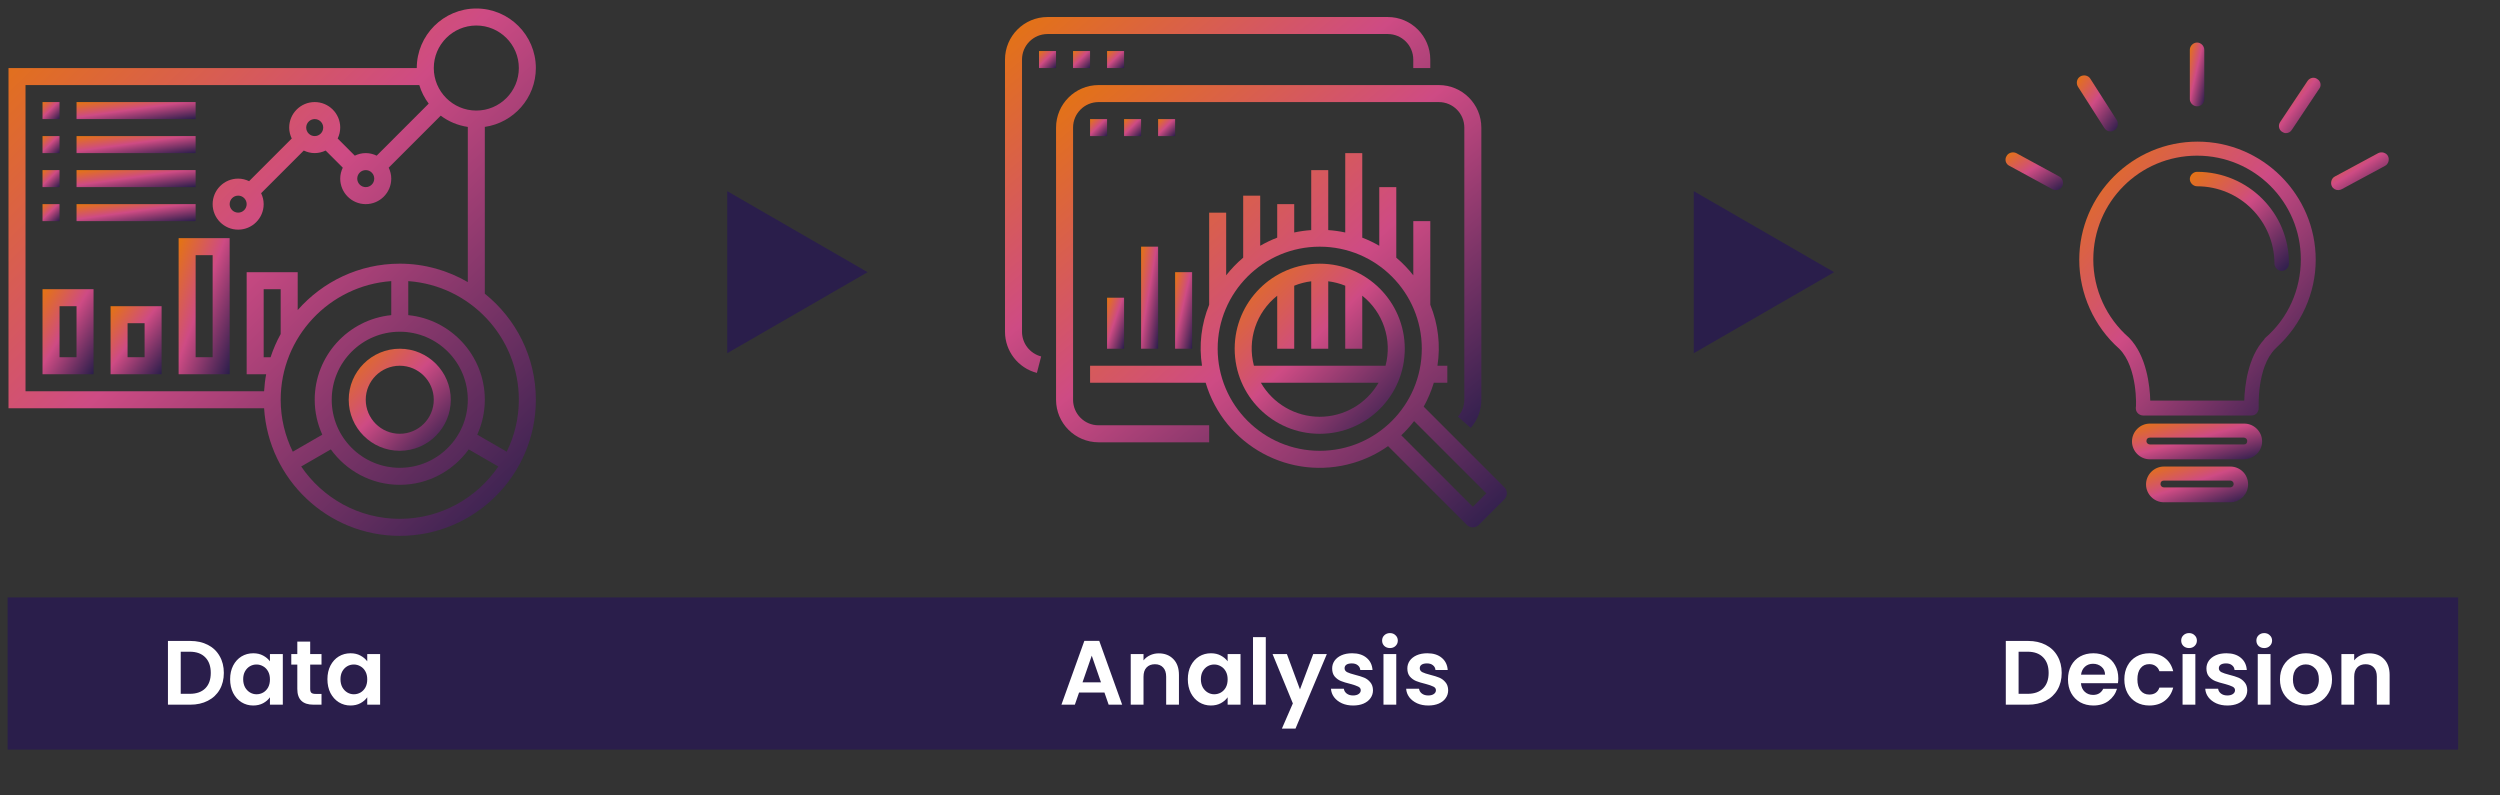 <svg width="657" height="209" viewBox="0 0 657 209" fill="none" xmlns="http://www.w3.org/2000/svg">
<rect x="0" y="0" width="657" height="209" fill="#333333" stroke="none"/>
<rect x="2" y="157" width="644" height="40" fill="#2A1E4B"/>
<path d="M482 71.53L445.118 92.824L445.118 50.236L482 71.53Z" fill="#2A1E4B"/>
<path d="M228 71.53L191.118 92.824L191.118 50.236L228 71.53Z" fill="#2A1E4B"/>
<path d="M127.411 77.184V33.35C134.982 32.259 140.823 25.747 140.823 17.881C140.823 9.255 133.804 2.234 125.176 2.234C116.547 2.234 109.528 9.255 109.528 17.881H2.234V107.293H69.407C70.57 125.971 86.094 140.823 105.058 140.823C124.778 140.823 140.823 124.778 140.823 105.058C140.823 93.794 135.576 83.744 127.411 77.184ZM125.176 6.705C131.338 6.705 136.352 11.719 136.352 17.881C136.352 24.044 131.338 29.058 125.176 29.058C119.013 29.058 113.999 24.044 113.999 17.881C113.999 11.719 119.013 6.705 125.176 6.705ZM6.705 22.352H110.188C110.722 24.136 111.572 25.779 112.662 27.236L98.991 40.907C98.115 40.487 97.149 40.234 96.117 40.234C95.084 40.234 94.118 40.487 93.244 40.907L88.74 36.403C89.158 35.527 89.411 34.561 89.411 33.529C89.411 29.831 86.402 26.823 82.705 26.823C79.008 26.823 75.999 29.831 75.999 33.529C75.999 34.561 76.252 35.527 76.672 36.401L65.462 47.611C64.586 47.193 63.62 46.94 62.587 46.94C58.89 46.94 55.881 49.949 55.881 53.646C55.881 57.343 58.89 60.352 62.587 60.352C66.284 60.352 69.293 57.343 69.293 53.646C69.293 52.613 69.041 51.648 68.62 50.774L79.83 39.564C80.707 39.982 81.672 40.234 82.705 40.234C83.738 40.234 84.703 39.982 85.577 39.562L90.081 44.066C89.663 44.942 89.411 45.908 89.411 46.94C89.411 50.637 92.42 53.646 96.117 53.646C99.814 53.646 102.823 50.637 102.823 46.94C102.823 45.908 102.57 44.942 102.15 44.068L115.823 30.397C117.868 31.93 120.296 32.97 122.94 33.352V74.135C117.672 71.075 111.576 69.293 105.058 69.293C94.373 69.293 84.793 74.028 78.234 81.482V71.528H64.823V98.352H69.946C69.669 99.812 69.501 101.307 69.407 102.823H6.705V22.352ZM96.117 44.705C97.348 44.705 98.352 45.706 98.352 46.94C98.352 48.174 97.348 49.176 96.117 49.176C94.885 49.176 93.881 48.174 93.881 46.94C93.881 45.706 94.885 44.705 96.117 44.705ZM80.47 33.529C80.47 32.295 81.473 31.293 82.705 31.293C83.937 31.293 84.94 32.295 84.94 33.529C84.94 34.762 83.937 35.764 82.705 35.764C81.473 35.764 80.47 34.762 80.47 33.529ZM64.823 53.646C64.823 54.88 63.819 55.881 62.587 55.881C61.356 55.881 60.352 54.88 60.352 53.646C60.352 52.412 61.356 51.411 62.587 51.411C63.819 51.411 64.823 52.412 64.823 53.646ZM105.058 122.94C95.198 122.94 87.176 114.918 87.176 105.058C87.176 95.198 95.198 87.176 105.058 87.176C114.918 87.176 122.94 95.198 122.94 105.058C122.94 114.918 114.918 122.94 105.058 122.94ZM73.764 87.781C72.693 89.713 71.808 91.753 71.106 93.881H69.293V75.999H73.764V87.781ZM102.823 73.878V82.819C91.543 83.945 82.705 93.488 82.705 105.058C82.705 108.328 83.429 111.428 84.697 114.232L76.942 118.709C74.926 114.578 73.764 109.955 73.764 105.058C73.764 88.557 86.61 75.031 102.823 73.878ZM105.058 136.352C94.297 136.352 84.788 130.891 79.155 122.594L86.941 118.099C91.005 123.727 97.601 127.411 105.058 127.411C112.515 127.411 119.111 123.727 123.175 118.099L130.96 122.594C125.328 130.891 115.819 136.352 105.058 136.352V136.352ZM133.173 118.709L125.419 114.232C126.687 111.428 127.411 108.328 127.411 105.058C127.411 93.488 118.572 83.943 107.293 82.819V73.878C123.506 75.031 136.352 88.557 136.352 105.058C136.352 109.955 135.19 114.578 133.173 118.709Z" fill="url(#paint0_linear_3761_414407)"/>
<path d="M105.056 91.644C97.66 91.644 91.644 97.66 91.644 105.056C91.644 112.453 97.66 118.468 105.056 118.468C112.453 118.468 118.468 112.453 118.468 105.056C118.468 97.66 112.453 91.644 105.056 91.644ZM105.056 113.997C100.125 113.997 96.115 109.987 96.115 105.056C96.115 100.125 100.125 96.115 105.056 96.115C109.987 96.115 113.997 100.125 113.997 105.056C113.997 109.987 109.987 113.997 105.056 113.997Z" fill="url(#paint1_linear_3761_414407)"/>
<path d="M11.176 26.824H15.646V31.295H11.176V26.824Z" fill="url(#paint2_linear_3761_414407)"/>
<path d="M20.117 26.824H51.411V31.295H20.117V26.824Z" fill="url(#paint3_linear_3761_414407)"/>
<path d="M11.176 35.766H15.646V40.236H11.176V35.766Z" fill="url(#paint4_linear_3761_414407)"/>
<path d="M20.117 35.766H51.411V40.236H20.117V35.766Z" fill="url(#paint5_linear_3761_414407)"/>
<path d="M11.176 44.703H15.646V49.174H11.176V44.703Z" fill="url(#paint6_linear_3761_414407)"/>
<path d="M20.117 44.703H51.411V49.174H20.117V44.703Z" fill="url(#paint7_linear_3761_414407)"/>
<path d="M11.176 53.645H15.646V58.115H11.176V53.645Z" fill="url(#paint8_linear_3761_414407)"/>
<path d="M20.117 53.645H51.411V58.115H20.117V53.645Z" fill="url(#paint9_linear_3761_414407)"/>
<path d="M11.176 98.353H24.587V76H11.176V98.353ZM15.646 80.471H20.117V93.882H15.646V80.471Z" fill="url(#paint10_linear_3761_414407)"/>
<path d="M29.059 98.351H42.47V80.469H29.059V98.351ZM33.529 84.939H38V93.88H33.529V84.939Z" fill="url(#paint11_linear_3761_414407)"/>
<path d="M46.941 98.351H60.353V62.586H46.941V98.351ZM51.412 67.056H55.883V93.88H51.412V67.056Z" fill="url(#paint12_linear_3761_414407)"/>
<path d="M49.992 168.439C51.752 168.439 53.297 168.783 54.624 169.471C55.968 170.159 57.001 171.143 57.721 172.423C58.456 173.687 58.825 175.159 58.825 176.839C58.825 178.519 58.456 179.991 57.721 181.255C57.001 182.503 55.968 183.471 54.624 184.159C53.297 184.847 51.752 185.191 49.992 185.191H44.136V168.439H49.992ZM49.873 182.335C51.633 182.335 52.992 181.855 53.953 180.895C54.913 179.935 55.392 178.583 55.392 176.839C55.392 175.095 54.913 173.735 53.953 172.759C52.992 171.767 51.633 171.271 49.873 171.271H47.496V182.335H49.873ZM60.476 178.495C60.476 177.151 60.74 175.959 61.268 174.919C61.812 173.879 62.54 173.079 63.452 172.519C64.38 171.959 65.412 171.679 66.548 171.679C67.54 171.679 68.404 171.879 69.14 172.279C69.892 172.679 70.492 173.183 70.94 173.791V171.895H74.324V185.191H70.94V183.247C70.508 183.871 69.908 184.391 69.14 184.807C68.388 185.207 67.516 185.407 66.524 185.407C65.404 185.407 64.38 185.119 63.452 184.543C62.54 183.967 61.812 183.159 61.268 182.119C60.74 181.063 60.476 179.855 60.476 178.495ZM70.94 178.543C70.94 177.727 70.78 177.031 70.46 176.455C70.14 175.863 69.708 175.415 69.164 175.111C68.62 174.791 68.036 174.631 67.412 174.631C66.788 174.631 66.212 174.783 65.684 175.087C65.156 175.391 64.724 175.839 64.388 176.431C64.068 177.007 63.908 177.695 63.908 178.495C63.908 179.295 64.068 179.999 64.388 180.607C64.724 181.199 65.156 181.655 65.684 181.975C66.228 182.295 66.804 182.455 67.412 182.455C68.036 182.455 68.62 182.303 69.164 181.999C69.708 181.679 70.14 181.231 70.46 180.655C70.78 180.063 70.94 179.359 70.94 178.543ZM81.517 174.655V181.087C81.517 181.535 81.621 181.863 81.829 182.071C82.053 182.263 82.421 182.359 82.933 182.359H84.493V185.191H82.381C79.549 185.191 78.133 183.815 78.133 181.063V174.655H76.549V171.895H78.133V168.607H81.517V171.895H84.493V174.655H81.517ZM86.046 178.495C86.046 177.151 86.31 175.959 86.838 174.919C87.382 173.879 88.11 173.079 89.022 172.519C89.95 171.959 90.982 171.679 92.118 171.679C93.11 171.679 93.974 171.879 94.71 172.279C95.462 172.679 96.062 173.183 96.51 173.791V171.895H99.894V185.191H96.51V183.247C96.078 183.871 95.478 184.391 94.71 184.807C93.958 185.207 93.086 185.407 92.094 185.407C90.974 185.407 89.95 185.119 89.022 184.543C88.11 183.967 87.382 183.159 86.838 182.119C86.31 181.063 86.046 179.855 86.046 178.495ZM96.51 178.543C96.51 177.727 96.35 177.031 96.03 176.455C95.71 175.863 95.278 175.415 94.734 175.111C94.19 174.791 93.606 174.631 92.982 174.631C92.358 174.631 91.782 174.783 91.254 175.087C90.726 175.391 90.294 175.839 89.958 176.431C89.638 177.007 89.478 177.695 89.478 178.495C89.478 179.295 89.638 179.999 89.958 180.607C90.294 181.199 90.726 181.655 91.254 181.975C91.798 182.295 92.374 182.455 92.982 182.455C93.606 182.455 94.19 182.303 94.734 181.999C95.278 181.679 95.71 181.231 96.03 180.655C96.35 180.063 96.51 179.359 96.51 178.543Z" fill="white"/>
<g clip-path="url(#clip0_3761_414407)">
<path d="M364.702 4.473H275.29C269.12 4.48 264.121 9.48 264.113 15.649V87.178C264.113 92.276 267.562 96.728 272.498 98.002L273.616 93.674C270.653 92.91 268.583 90.238 268.584 87.178V15.649C268.584 11.945 271.586 8.943 275.29 8.943H364.702C368.405 8.943 371.407 11.945 371.407 15.649V17.884H375.878V15.649C375.871 9.48 370.871 4.48 364.702 4.473Z" fill="url(#paint13_linear_3761_414407)"/>
<path d="M277.525 13.414H273.055V17.885H277.525V13.414Z" fill="url(#paint14_linear_3761_414407)"/>
<path d="M286.467 13.414H281.996V17.885H286.467V13.414Z" fill="url(#paint15_linear_3761_414407)"/>
<path d="M295.408 13.414H290.938V17.885H295.408V13.414Z" fill="url(#paint16_linear_3761_414407)"/>
<path d="M395.347 128.07L374.145 106.868C375.259 104.88 376.15 102.775 376.801 100.591H380.355V96.121H377.762C378.604 90.71 377.955 85.172 375.884 80.103V58.121H371.414V72.355C370.086 70.659 368.588 69.104 366.943 67.715V49.179H362.473V64.59C361.042 63.76 359.547 63.046 358.002 62.455V40.238H353.531V61.098C352.058 60.78 350.564 60.57 349.061 60.47V44.709H344.59V60.47C343.087 60.57 341.593 60.78 340.12 61.098V53.65H335.649V62.455C334.105 63.046 332.61 63.76 331.179 64.59V51.415H326.708V67.715C325.063 69.104 323.565 70.659 322.237 72.355V55.885H317.767V80.103C315.696 85.172 315.047 90.71 315.889 96.121H286.473V100.591H316.85C321.753 117.127 339.132 126.558 355.668 121.656C358.927 120.689 362.006 119.198 364.784 117.24L385.481 137.936C386.353 138.809 387.768 138.809 388.641 137.936L395.347 131.23C396.22 130.358 396.22 128.943 395.347 128.07ZM346.826 118.474C332.018 118.458 320.018 106.458 320.002 91.65C320.002 76.836 332.011 64.826 346.826 64.826C361.64 64.826 373.649 76.836 373.649 91.65C373.649 106.464 361.64 118.474 346.826 118.474ZM387.061 133.195L368.258 114.392C369.476 113.241 370.601 111.995 371.622 110.666L390.606 129.65L387.061 133.195Z" fill="url(#paint17_linear_3761_414407)"/>
<path d="M346.826 69.297C334.48 69.297 324.473 79.305 324.473 91.65C324.473 103.995 334.48 114.003 346.826 114.003C359.171 114.003 369.179 103.995 369.179 91.65C369.165 79.31 359.165 69.31 346.826 69.297ZM346.826 109.532C340.445 109.524 334.552 106.117 331.362 100.591H362.289C359.099 106.117 353.206 109.524 346.826 109.532ZM329.531 96.12C327.733 89.314 330.134 82.088 335.649 77.713V91.65H340.12V75.084C341.553 74.504 343.056 74.113 344.59 73.922V91.65H349.061V73.922C350.595 74.113 352.098 74.504 353.531 75.084V91.65H358.002V77.713C363.517 82.088 365.919 89.314 364.12 96.12H329.531Z" fill="url(#paint18_linear_3761_414407)"/>
<path d="M378.119 22.355H288.708C282.538 22.363 277.539 27.363 277.531 33.532V105.061C277.539 111.231 282.538 116.231 288.708 116.238H317.767V111.767H288.708C285.004 111.767 282.002 108.765 282.002 105.061V33.532C282.002 29.828 285.004 26.826 288.708 26.826H378.119C381.823 26.826 384.825 29.828 384.825 33.532V105.061C384.825 106.695 384.229 108.271 383.149 109.496L386.502 112.453C388.303 110.413 389.297 107.784 389.296 105.061V33.532C389.289 27.363 384.289 22.363 378.119 22.355Z" fill="url(#paint19_linear_3761_414407)"/>
<path d="M290.943 31.297H286.473V35.767H290.943V31.297Z" fill="url(#paint20_linear_3761_414407)"/>
<path d="M299.881 31.297H295.41V35.767H299.881V31.297Z" fill="url(#paint21_linear_3761_414407)"/>
<path d="M308.822 31.297H304.352V35.767H308.822V31.297Z" fill="url(#paint22_linear_3761_414407)"/>
<path d="M295.408 78.238H290.938V91.65H295.408V78.238Z" fill="url(#paint23_linear_3761_414407)"/>
<path d="M304.349 64.82H299.879V91.644H304.349V64.82Z" fill="url(#paint24_linear_3761_414407)"/>
<path d="M313.291 71.527H308.82V91.645H313.291V71.527Z" fill="url(#paint25_linear_3761_414407)"/>
</g>
<path d="M290.248 181.999H283.576L282.472 185.191H278.944L284.968 168.415H288.88L294.904 185.191H291.352L290.248 181.999ZM289.336 179.311L286.912 172.303L284.488 179.311H289.336ZM304.524 171.703C306.108 171.703 307.388 172.207 308.364 173.215C309.34 174.207 309.828 175.599 309.828 177.391V185.191H306.468V177.847C306.468 176.791 306.204 175.983 305.676 175.423C305.148 174.847 304.428 174.559 303.516 174.559C302.588 174.559 301.852 174.847 301.308 175.423C300.78 175.983 300.516 176.791 300.516 177.847V185.191H297.156V171.895H300.516V173.551C300.964 172.975 301.532 172.527 302.22 172.207C302.924 171.871 303.692 171.703 304.524 171.703ZM312.159 178.495C312.159 177.151 312.423 175.959 312.951 174.919C313.495 173.879 314.223 173.079 315.135 172.519C316.063 171.959 317.095 171.679 318.231 171.679C319.223 171.679 320.087 171.879 320.823 172.279C321.575 172.679 322.175 173.183 322.623 173.791V171.895H326.007V185.191H322.623V183.247C322.191 183.871 321.591 184.391 320.823 184.807C320.071 185.207 319.199 185.407 318.207 185.407C317.087 185.407 316.063 185.119 315.135 184.543C314.223 183.967 313.495 183.159 312.951 182.119C312.423 181.063 312.159 179.855 312.159 178.495ZM322.623 178.543C322.623 177.727 322.463 177.031 322.143 176.455C321.823 175.863 321.391 175.415 320.847 175.111C320.303 174.791 319.719 174.631 319.095 174.631C318.471 174.631 317.895 174.783 317.367 175.087C316.839 175.391 316.407 175.839 316.071 176.431C315.751 177.007 315.591 177.695 315.591 178.495C315.591 179.295 315.751 179.999 316.071 180.607C316.407 181.199 316.839 181.655 317.367 181.975C317.911 182.295 318.487 182.455 319.095 182.455C319.719 182.455 320.303 182.303 320.847 181.999C321.391 181.679 321.823 181.231 322.143 180.655C322.463 180.063 322.623 179.359 322.623 178.543ZM332.649 167.431V185.191H329.289V167.431H332.649ZM348.689 171.895L340.457 191.479H336.881L339.761 184.855L334.433 171.895H338.201L341.633 181.183L345.113 171.895H348.689ZM355.588 185.407C354.5 185.407 353.524 185.215 352.66 184.831C351.796 184.431 351.108 183.895 350.596 183.223C350.1 182.551 349.828 181.807 349.78 180.991H353.164C353.228 181.503 353.476 181.927 353.908 182.263C354.356 182.599 354.908 182.767 355.564 182.767C356.204 182.767 356.7 182.639 357.052 182.383C357.42 182.127 357.604 181.799 357.604 181.399C357.604 180.967 357.38 180.647 356.932 180.439C356.5 180.215 355.804 179.975 354.844 179.719C353.852 179.479 353.036 179.231 352.396 178.975C351.772 178.719 351.228 178.327 350.764 177.799C350.316 177.271 350.092 176.559 350.092 175.663C350.092 174.927 350.3 174.255 350.716 173.647C351.148 173.039 351.756 172.559 352.54 172.207C353.34 171.855 354.276 171.679 355.348 171.679C356.932 171.679 358.196 172.079 359.14 172.879C360.084 173.663 360.604 174.727 360.7 176.071H357.484C357.436 175.543 357.212 175.127 356.812 174.823C356.428 174.503 355.908 174.343 355.252 174.343C354.644 174.343 354.172 174.455 353.836 174.679C353.516 174.903 353.356 175.215 353.356 175.615C353.356 176.063 353.58 176.407 354.028 176.647C354.476 176.871 355.172 177.103 356.116 177.343C357.076 177.583 357.868 177.831 358.492 178.087C359.116 178.343 359.652 178.743 360.1 179.287C360.564 179.815 360.804 180.519 360.82 181.399C360.82 182.167 360.604 182.855 360.172 183.463C359.756 184.071 359.148 184.551 358.348 184.903C357.564 185.239 356.644 185.407 355.588 185.407ZM365.282 170.311C364.69 170.311 364.194 170.127 363.794 169.759C363.41 169.375 363.218 168.903 363.218 168.343C363.218 167.783 363.41 167.319 363.794 166.951C364.194 166.567 364.69 166.375 365.282 166.375C365.874 166.375 366.362 166.567 366.746 166.951C367.146 167.319 367.346 167.783 367.346 168.343C367.346 168.903 367.146 169.375 366.746 169.759C366.362 170.127 365.874 170.311 365.282 170.311ZM366.938 171.895V185.191H363.578V171.895H366.938ZM375.346 185.407C374.258 185.407 373.282 185.215 372.418 184.831C371.554 184.431 370.866 183.895 370.354 183.223C369.858 182.551 369.586 181.807 369.538 180.991H372.922C372.986 181.503 373.234 181.927 373.666 182.263C374.114 182.599 374.666 182.767 375.322 182.767C375.962 182.767 376.458 182.639 376.81 182.383C377.178 182.127 377.362 181.799 377.362 181.399C377.362 180.967 377.138 180.647 376.69 180.439C376.258 180.215 375.562 179.975 374.602 179.719C373.61 179.479 372.794 179.231 372.154 178.975C371.53 178.719 370.986 178.327 370.522 177.799C370.074 177.271 369.85 176.559 369.85 175.663C369.85 174.927 370.058 174.255 370.474 173.647C370.906 173.039 371.514 172.559 372.298 172.207C373.098 171.855 374.034 171.679 375.106 171.679C376.69 171.679 377.954 172.079 378.898 172.879C379.842 173.663 380.362 174.727 380.458 176.071H377.242C377.194 175.543 376.97 175.127 376.57 174.823C376.186 174.503 375.666 174.343 375.01 174.343C374.402 174.343 373.93 174.455 373.594 174.679C373.274 174.903 373.114 175.215 373.114 175.615C373.114 176.063 373.338 176.407 373.786 176.647C374.234 176.871 374.93 177.103 375.874 177.343C376.834 177.583 377.626 177.831 378.25 178.087C378.874 178.343 379.41 178.743 379.858 179.287C380.322 179.815 380.562 180.519 380.578 181.399C380.578 182.167 380.362 182.855 379.93 183.463C379.514 184.071 378.906 184.551 378.106 184.903C377.322 185.239 376.402 185.407 375.346 185.407Z" fill="white"/>
<g clip-path="url(#clip1_3761_414407)">
<path d="M577.5 37.219C560.4 37.219 546.43 51.189 546.43 68.289C546.43 77.231 550.341 85.836 556.936 91.648C561.853 96.566 561.406 107.072 561.294 107.183C561.294 107.742 561.406 108.189 561.853 108.636C562.189 108.972 562.747 109.195 563.194 109.195H591.694C592.253 109.195 592.7 108.972 593.036 108.636C593.371 108.301 593.594 107.742 593.594 107.183C593.594 107.072 593.036 96.566 597.953 91.648C598.065 91.536 598.177 91.425 598.289 91.313C604.771 85.389 608.571 77.007 608.571 68.289C608.571 51.189 594.6 37.219 577.5 37.219ZM595.383 88.742C595.271 88.854 595.047 89.078 595.047 89.189C590.689 93.883 589.906 101.595 589.794 105.283H565.094C564.983 101.595 564.2 93.548 559.506 88.742C553.583 83.601 550.118 76.113 550.118 68.178C550.118 53.089 562.3 40.907 577.389 40.907C592.477 40.907 604.659 53.089 604.659 68.178C604.659 76.113 601.306 83.601 595.383 88.742Z" fill="url(#paint26_linear_3761_414407)"/>
<path d="M577.388 45.156C576.382 45.156 575.488 46.05 575.488 47.056C575.488 48.062 576.382 48.956 577.388 48.956C588.677 48.956 597.729 58.121 597.729 69.297C597.729 70.303 598.624 71.197 599.629 71.197C600.635 71.197 601.529 70.303 601.529 69.297C601.641 55.997 590.8 45.156 577.388 45.156Z" fill="url(#paint27_linear_3761_414407)"/>
<path d="M589.791 111.32H564.979C562.409 111.32 560.285 113.444 560.285 116.014C560.285 118.585 562.409 120.709 564.979 120.709H589.679C592.362 120.597 594.485 118.585 594.485 116.014C594.485 113.444 592.362 111.32 589.791 111.32ZM589.791 116.797H564.979C564.532 116.797 564.085 116.461 564.085 115.903C564.085 115.344 564.42 115.009 564.979 115.009H589.679C590.126 115.009 590.573 115.344 590.573 115.903C590.573 116.461 590.238 116.797 589.791 116.797Z" fill="url(#paint28_linear_3761_414407)"/>
<path d="M586.106 122.609H568.671C566.1 122.609 563.977 124.733 563.977 127.303C563.977 129.874 566.1 131.998 568.671 131.998H586.106C588.677 131.998 590.8 129.874 590.8 127.303C590.8 124.621 588.677 122.609 586.106 122.609ZM586.106 128.086H568.671C568.224 128.086 567.777 127.751 567.777 127.192C567.777 126.633 568.112 126.298 568.671 126.298H586.106C586.553 126.298 587 126.633 587 127.192C587 127.751 586.553 128.086 586.106 128.086Z" fill="url(#paint29_linear_3761_414407)"/>
<path d="M577.388 27.944C578.506 27.944 579.288 27.05 579.288 26.044V13.08C579.288 12.074 578.394 11.18 577.388 11.18C576.382 11.18 575.488 12.074 575.488 13.08V26.044C575.488 27.05 576.382 27.944 577.388 27.944Z" fill="url(#paint30_linear_3761_414407)"/>
<path d="M609.016 20.793C608.122 20.123 607.004 20.458 606.445 21.24L599.292 31.97C598.622 32.864 598.845 34.093 599.739 34.652C600.075 34.876 600.41 34.987 600.745 34.987C601.416 34.987 601.975 34.652 602.31 34.093L609.463 23.364C610.133 22.581 609.91 21.352 609.016 20.793Z" fill="url(#paint31_linear_3761_414407)"/>
<path d="M554.7 34.539C555.035 34.539 555.37 34.427 555.705 34.203C556.6 33.645 556.823 32.415 556.264 31.521L549.335 20.68C548.776 19.786 547.547 19.562 546.653 20.121C545.758 20.68 545.535 21.909 546.094 22.803L553.023 33.645C553.47 34.315 554.029 34.539 554.7 34.539Z" fill="url(#paint32_linear_3761_414407)"/>
<path d="M541.175 46.387L529.887 40.24C528.993 39.793 527.763 40.128 527.316 41.023C526.757 41.917 527.093 43.146 528.098 43.593L539.387 49.74C539.722 49.852 539.945 49.964 540.281 49.964C540.951 49.964 541.622 49.628 541.957 48.958C542.404 48.064 542.069 46.834 541.175 46.387Z" fill="url(#paint33_linear_3761_414407)"/>
<path d="M627.567 41.023C627.12 40.128 625.891 39.793 624.997 40.24L613.597 46.387C612.703 46.834 612.367 48.064 612.814 48.958C613.15 49.628 613.82 49.964 614.491 49.964C614.826 49.964 615.161 49.852 615.385 49.74L626.785 43.593C627.679 43.146 628.014 41.917 627.567 41.023Z" fill="url(#paint34_linear_3761_414407)"/>
</g>
<path d="M532.981 168.439C534.741 168.439 536.285 168.783 537.613 169.471C538.957 170.159 539.989 171.143 540.709 172.423C541.445 173.687 541.813 175.159 541.813 176.839C541.813 178.519 541.445 179.991 540.709 181.255C539.989 182.503 538.957 183.471 537.613 184.159C536.285 184.847 534.741 185.191 532.981 185.191H527.125V168.439H532.981ZM532.861 182.335C534.621 182.335 535.981 181.855 536.941 180.895C537.901 179.935 538.381 178.583 538.381 176.839C538.381 175.095 537.901 173.735 536.941 172.759C535.981 171.767 534.621 171.271 532.861 171.271H530.485V182.335H532.861ZM556.688 178.255C556.688 178.735 556.656 179.167 556.592 179.551H546.872C546.952 180.511 547.288 181.263 547.88 181.807C548.472 182.351 549.2 182.623 550.064 182.623C551.312 182.623 552.2 182.087 552.728 181.015H556.352C555.968 182.295 555.232 183.351 554.144 184.183C553.056 184.999 551.72 185.407 550.136 185.407C548.856 185.407 547.704 185.127 546.68 184.567C545.672 183.991 544.88 183.183 544.304 182.143C543.744 181.103 543.464 179.903 543.464 178.543C543.464 177.167 543.744 175.959 544.304 174.919C544.864 173.879 545.648 173.079 546.656 172.519C547.664 171.959 548.824 171.679 550.136 171.679C551.4 171.679 552.528 171.951 553.52 172.495C554.528 173.039 555.304 173.815 555.848 174.823C556.408 175.815 556.688 176.959 556.688 178.255ZM553.208 177.295C553.192 176.431 552.88 175.743 552.272 175.231C551.664 174.703 550.92 174.439 550.04 174.439C549.208 174.439 548.504 174.695 547.928 175.207C547.368 175.703 547.024 176.399 546.896 177.295H553.208ZM558.276 178.543C558.276 177.167 558.556 175.967 559.116 174.943C559.676 173.903 560.452 173.103 561.444 172.543C562.436 171.967 563.572 171.679 564.852 171.679C566.5 171.679 567.86 172.095 568.932 172.927C570.02 173.743 570.748 174.895 571.116 176.383H567.492C567.3 175.807 566.972 175.359 566.508 175.039C566.06 174.703 565.5 174.535 564.828 174.535C563.868 174.535 563.108 174.887 562.548 175.591C561.988 176.279 561.708 177.263 561.708 178.543C561.708 179.807 561.988 180.791 562.548 181.495C563.108 182.183 563.868 182.527 564.828 182.527C566.188 182.527 567.076 181.919 567.492 180.703H571.116C570.748 182.143 570.02 183.287 568.932 184.135C567.844 184.983 566.484 185.407 564.852 185.407C563.572 185.407 562.436 185.127 561.444 184.567C560.452 183.991 559.676 183.191 559.116 182.167C558.556 181.127 558.276 179.919 558.276 178.543ZM575.282 170.311C574.69 170.311 574.194 170.127 573.794 169.759C573.41 169.375 573.218 168.903 573.218 168.343C573.218 167.783 573.41 167.319 573.794 166.951C574.194 166.567 574.69 166.375 575.282 166.375C575.874 166.375 576.362 166.567 576.746 166.951C577.146 167.319 577.346 167.783 577.346 168.343C577.346 168.903 577.146 169.375 576.746 169.759C576.362 170.127 575.874 170.311 575.282 170.311ZM576.938 171.895V185.191H573.578V171.895H576.938ZM585.346 185.407C584.258 185.407 583.282 185.215 582.418 184.831C581.554 184.431 580.866 183.895 580.354 183.223C579.858 182.551 579.586 181.807 579.538 180.991H582.922C582.986 181.503 583.234 181.927 583.666 182.263C584.114 182.599 584.666 182.767 585.322 182.767C585.962 182.767 586.458 182.639 586.81 182.383C587.178 182.127 587.362 181.799 587.362 181.399C587.362 180.967 587.138 180.647 586.69 180.439C586.258 180.215 585.562 179.975 584.602 179.719C583.61 179.479 582.794 179.231 582.154 178.975C581.53 178.719 580.986 178.327 580.522 177.799C580.074 177.271 579.85 176.559 579.85 175.663C579.85 174.927 580.058 174.255 580.474 173.647C580.906 173.039 581.514 172.559 582.298 172.207C583.098 171.855 584.034 171.679 585.106 171.679C586.69 171.679 587.954 172.079 588.898 172.879C589.842 173.663 590.362 174.727 590.458 176.071H587.242C587.194 175.543 586.97 175.127 586.57 174.823C586.186 174.503 585.666 174.343 585.01 174.343C584.402 174.343 583.93 174.455 583.594 174.679C583.274 174.903 583.114 175.215 583.114 175.615C583.114 176.063 583.338 176.407 583.786 176.647C584.234 176.871 584.93 177.103 585.874 177.343C586.834 177.583 587.626 177.831 588.25 178.087C588.874 178.343 589.41 178.743 589.858 179.287C590.322 179.815 590.562 180.519 590.578 181.399C590.578 182.167 590.362 182.855 589.93 183.463C589.514 184.071 588.906 184.551 588.106 184.903C587.322 185.239 586.402 185.407 585.346 185.407ZM595.04 170.311C594.448 170.311 593.952 170.127 593.552 169.759C593.168 169.375 592.976 168.903 592.976 168.343C592.976 167.783 593.168 167.319 593.552 166.951C593.952 166.567 594.448 166.375 595.04 166.375C595.632 166.375 596.12 166.567 596.504 166.951C596.904 167.319 597.104 167.783 597.104 168.343C597.104 168.903 596.904 169.375 596.504 169.759C596.12 170.127 595.632 170.311 595.04 170.311ZM596.696 171.895V185.191H593.336V171.895H596.696ZM605.919 185.407C604.639 185.407 603.487 185.127 602.463 184.567C601.439 183.991 600.631 183.183 600.039 182.143C599.463 181.103 599.175 179.903 599.175 178.543C599.175 177.183 599.471 175.983 600.063 174.943C600.671 173.903 601.495 173.103 602.535 172.543C603.575 171.967 604.735 171.679 606.015 171.679C607.295 171.679 608.455 171.967 609.495 172.543C610.535 173.103 611.351 173.903 611.943 174.943C612.551 175.983 612.855 177.183 612.855 178.543C612.855 179.903 612.543 181.103 611.919 182.143C611.311 183.183 610.479 183.991 609.423 184.567C608.383 185.127 607.215 185.407 605.919 185.407ZM605.919 182.479C606.527 182.479 607.095 182.335 607.623 182.047C608.167 181.743 608.599 181.295 608.919 180.703C609.239 180.111 609.399 179.391 609.399 178.543C609.399 177.279 609.063 176.311 608.391 175.639C607.735 174.951 606.927 174.607 605.967 174.607C605.007 174.607 604.199 174.951 603.543 175.639C602.903 176.311 602.583 177.279 602.583 178.543C602.583 179.807 602.895 180.783 603.519 181.471C604.159 182.143 604.959 182.479 605.919 182.479ZM622.688 171.703C624.272 171.703 625.552 172.207 626.528 173.215C627.504 174.207 627.992 175.599 627.992 177.391V185.191H624.632V177.847C624.632 176.791 624.368 175.983 623.84 175.423C623.312 174.847 622.592 174.559 621.68 174.559C620.752 174.559 620.016 174.847 619.472 175.423C618.944 175.983 618.68 176.791 618.68 177.847V185.191H615.32V171.895H618.68V173.551C619.128 172.975 619.696 172.527 620.384 172.207C621.088 171.871 621.856 171.703 622.688 171.703Z" fill="white"/>
<defs>
<linearGradient id="paint0_linear_3761_414407" x1="210.117" y1="72.92" x2="74.312" y2="-65.668" gradientUnits="userSpaceOnUse">
<stop stop-color="#2A1E4B"/>
<stop offset="0.552" stop-color="#CE4B84"/>
<stop offset="1" stop-color="#E47412"/>
</linearGradient>
<linearGradient id="paint1_linear_3761_414407" x1="131.88" y1="105.326" x2="105.595" y2="78.502" gradientUnits="userSpaceOnUse">
<stop stop-color="#2A1E4B"/>
<stop offset="0.552" stop-color="#CE4B84"/>
<stop offset="1" stop-color="#E47412"/>
</linearGradient>
<linearGradient id="paint2_linear_3761_414407" x1="17.882" y1="29.104" x2="13.501" y2="24.634" gradientUnits="userSpaceOnUse">
<stop stop-color="#2A1E4B"/>
<stop offset="0.552" stop-color="#CE4B84"/>
<stop offset="1" stop-color="#E47412"/>
</linearGradient>
<linearGradient id="paint3_linear_3761_414407" x1="67.058" y1="29.104" x2="65.855" y2="20.509" gradientUnits="userSpaceOnUse">
<stop stop-color="#2A1E4B"/>
<stop offset="0.552" stop-color="#CE4B84"/>
<stop offset="1" stop-color="#E47412"/>
</linearGradient>
<linearGradient id="paint4_linear_3761_414407" x1="17.882" y1="38.046" x2="13.501" y2="33.575" gradientUnits="userSpaceOnUse">
<stop stop-color="#2A1E4B"/>
<stop offset="0.552" stop-color="#CE4B84"/>
<stop offset="1" stop-color="#E47412"/>
</linearGradient>
<linearGradient id="paint5_linear_3761_414407" x1="67.058" y1="38.046" x2="65.855" y2="29.451" gradientUnits="userSpaceOnUse">
<stop stop-color="#2A1E4B"/>
<stop offset="0.552" stop-color="#CE4B84"/>
<stop offset="1" stop-color="#E47412"/>
</linearGradient>
<linearGradient id="paint6_linear_3761_414407" x1="17.882" y1="46.983" x2="13.501" y2="42.513" gradientUnits="userSpaceOnUse">
<stop stop-color="#2A1E4B"/>
<stop offset="0.552" stop-color="#CE4B84"/>
<stop offset="1" stop-color="#E47412"/>
</linearGradient>
<linearGradient id="paint7_linear_3761_414407" x1="67.058" y1="46.983" x2="65.855" y2="38.388" gradientUnits="userSpaceOnUse">
<stop stop-color="#2A1E4B"/>
<stop offset="0.552" stop-color="#CE4B84"/>
<stop offset="1" stop-color="#E47412"/>
</linearGradient>
<linearGradient id="paint8_linear_3761_414407" x1="17.882" y1="55.925" x2="13.501" y2="51.454" gradientUnits="userSpaceOnUse">
<stop stop-color="#2A1E4B"/>
<stop offset="0.552" stop-color="#CE4B84"/>
<stop offset="1" stop-color="#E47412"/>
</linearGradient>
<linearGradient id="paint9_linear_3761_414407" x1="67.058" y1="55.925" x2="65.855" y2="47.33" gradientUnits="userSpaceOnUse">
<stop stop-color="#2A1E4B"/>
<stop offset="0.552" stop-color="#CE4B84"/>
<stop offset="1" stop-color="#E47412"/>
</linearGradient>
<linearGradient id="paint10_linear_3761_414407" x1="31.293" y1="87.401" x2="11.78" y2="75.453" gradientUnits="userSpaceOnUse">
<stop stop-color="#2A1E4B"/>
<stop offset="0.552" stop-color="#CE4B84"/>
<stop offset="1" stop-color="#E47412"/>
</linearGradient>
<linearGradient id="paint11_linear_3761_414407" x1="49.176" y1="89.59" x2="32.258" y2="76.641" gradientUnits="userSpaceOnUse">
<stop stop-color="#2A1E4B"/>
<stop offset="0.552" stop-color="#CE4B84"/>
<stop offset="1" stop-color="#E47412"/>
</linearGradient>
<linearGradient id="paint12_linear_3761_414407" x1="67.059" y1="80.827" x2="43.657" y2="71.872" gradientUnits="userSpaceOnUse">
<stop stop-color="#2A1E4B"/>
<stop offset="0.552" stop-color="#CE4B84"/>
<stop offset="1" stop-color="#E47412"/>
</linearGradient>
<linearGradient id="paint13_linear_3761_414407" x1="431.76" y1="52.176" x2="341.866" y2="-57.446" gradientUnits="userSpaceOnUse">
<stop stop-color="#2A1E4B"/>
<stop offset="0.552" stop-color="#CE4B84"/>
<stop offset="1" stop-color="#E47412"/>
</linearGradient>
<linearGradient id="paint14_linear_3761_414407" x1="279.761" y1="15.694" x2="275.38" y2="11.224" gradientUnits="userSpaceOnUse">
<stop stop-color="#2A1E4B"/>
<stop offset="0.552" stop-color="#CE4B84"/>
<stop offset="1" stop-color="#E47412"/>
</linearGradient>
<linearGradient id="paint15_linear_3761_414407" x1="288.702" y1="15.694" x2="284.321" y2="11.224" gradientUnits="userSpaceOnUse">
<stop stop-color="#2A1E4B"/>
<stop offset="0.552" stop-color="#CE4B84"/>
<stop offset="1" stop-color="#E47412"/>
</linearGradient>
<linearGradient id="paint16_linear_3761_414407" x1="297.643" y1="15.694" x2="293.263" y2="11.224" gradientUnits="userSpaceOnUse">
<stop stop-color="#2A1E4B"/>
<stop offset="0.552" stop-color="#CE4B84"/>
<stop offset="1" stop-color="#E47412"/>
</linearGradient>
<linearGradient id="paint17_linear_3761_414407" x1="450.766" y1="90.402" x2="355.152" y2="-18.259" gradientUnits="userSpaceOnUse">
<stop stop-color="#2A1E4B"/>
<stop offset="0.552" stop-color="#CE4B84"/>
<stop offset="1" stop-color="#E47412"/>
</linearGradient>
<linearGradient id="paint18_linear_3761_414407" x1="391.531" y1="92.099" x2="347.723" y2="47.393" gradientUnits="userSpaceOnUse">
<stop stop-color="#2A1E4B"/>
<stop offset="0.552" stop-color="#CE4B84"/>
<stop offset="1" stop-color="#E47412"/>
</linearGradient>
<linearGradient id="paint19_linear_3761_414407" x1="445.178" y1="70.239" x2="354.879" y2="-39.464" gradientUnits="userSpaceOnUse">
<stop stop-color="#2A1E4B"/>
<stop offset="0.552" stop-color="#CE4B84"/>
<stop offset="1" stop-color="#E47412"/>
</linearGradient>
<linearGradient id="paint20_linear_3761_414407" x1="293.179" y1="33.577" x2="288.798" y2="29.107" gradientUnits="userSpaceOnUse">
<stop stop-color="#2A1E4B"/>
<stop offset="0.552" stop-color="#CE4B84"/>
<stop offset="1" stop-color="#E47412"/>
</linearGradient>
<linearGradient id="paint21_linear_3761_414407" x1="302.116" y1="33.577" x2="297.735" y2="29.107" gradientUnits="userSpaceOnUse">
<stop stop-color="#2A1E4B"/>
<stop offset="0.552" stop-color="#CE4B84"/>
<stop offset="1" stop-color="#E47412"/>
</linearGradient>
<linearGradient id="paint22_linear_3761_414407" x1="311.057" y1="33.577" x2="306.677" y2="29.107" gradientUnits="userSpaceOnUse">
<stop stop-color="#2A1E4B"/>
<stop offset="0.552" stop-color="#CE4B84"/>
<stop offset="1" stop-color="#E47412"/>
</linearGradient>
<linearGradient id="paint23_linear_3761_414407" x1="297.643" y1="85.079" x2="289.628" y2="82.352" gradientUnits="userSpaceOnUse">
<stop stop-color="#2A1E4B"/>
<stop offset="0.552" stop-color="#CE4B84"/>
<stop offset="1" stop-color="#E47412"/>
</linearGradient>
<linearGradient id="paint24_linear_3761_414407" x1="306.585" y1="78.501" x2="297.893" y2="77.023" gradientUnits="userSpaceOnUse">
<stop stop-color="#2A1E4B"/>
<stop offset="0.552" stop-color="#CE4B84"/>
<stop offset="1" stop-color="#E47412"/>
</linearGradient>
<linearGradient id="paint25_linear_3761_414407" x1="315.526" y1="81.788" x2="307.021" y2="79.859" gradientUnits="userSpaceOnUse">
<stop stop-color="#2A1E4B"/>
<stop offset="0.552" stop-color="#CE4B84"/>
<stop offset="1" stop-color="#E47412"/>
</linearGradient>
<linearGradient id="paint26_linear_3761_414407" x1="639.641" y1="73.93" x2="569.658" y2="12.271" gradientUnits="userSpaceOnUse">
<stop stop-color="#2A1E4B"/>
<stop offset="0.552" stop-color="#CE4B84"/>
<stop offset="1" stop-color="#E47412"/>
</linearGradient>
<linearGradient id="paint27_linear_3761_414407" x1="614.551" y1="58.438" x2="589.033" y2="32.396" gradientUnits="userSpaceOnUse">
<stop stop-color="#2A1E4B"/>
<stop offset="0.552" stop-color="#CE4B84"/>
<stop offset="1" stop-color="#E47412"/>
</linearGradient>
<linearGradient id="paint28_linear_3761_414407" x1="611.585" y1="116.109" x2="606.969" y2="98.947" gradientUnits="userSpaceOnUse">
<stop stop-color="#2A1E4B"/>
<stop offset="0.552" stop-color="#CE4B84"/>
<stop offset="1" stop-color="#E47412"/>
</linearGradient>
<linearGradient id="paint29_linear_3761_414407" x1="604.212" y1="127.398" x2="598.564" y2="110.932" gradientUnits="userSpaceOnUse">
<stop stop-color="#2A1E4B"/>
<stop offset="0.552" stop-color="#CE4B84"/>
<stop offset="1" stop-color="#E47412"/>
</linearGradient>
<linearGradient id="paint30_linear_3761_414407" x1="581.188" y1="19.73" x2="573.973" y2="18.061" gradientUnits="userSpaceOnUse">
<stop stop-color="#2A1E4B"/>
<stop offset="0.552" stop-color="#CE4B84"/>
<stop offset="1" stop-color="#E47412"/>
</linearGradient>
<linearGradient id="paint31_linear_3761_414407" x1="615.328" y1="27.857" x2="601.547" y2="17.275" gradientUnits="userSpaceOnUse">
<stop stop-color="#2A1E4B"/>
<stop offset="0.552" stop-color="#CE4B84"/>
<stop offset="1" stop-color="#E47412"/>
</linearGradient>
<linearGradient id="paint32_linear_3761_414407" x1="561.959" y1="27.325" x2="548.121" y2="16.985" gradientUnits="userSpaceOnUse">
<stop stop-color="#2A1E4B"/>
<stop offset="0.552" stop-color="#CE4B84"/>
<stop offset="1" stop-color="#E47412"/>
</linearGradient>
<linearGradient id="paint33_linear_3761_414407" x1="549.708" y1="45.103" x2="540.859" y2="31.351" gradientUnits="userSpaceOnUse">
<stop stop-color="#2A1E4B"/>
<stop offset="0.552" stop-color="#CE4B84"/>
<stop offset="1" stop-color="#E47412"/>
</linearGradient>
<linearGradient id="paint34_linear_3761_414407" x1="635.338" y1="45.103" x2="626.498" y2="31.329" gradientUnits="userSpaceOnUse">
<stop stop-color="#2A1E4B"/>
<stop offset="0.552" stop-color="#CE4B84"/>
<stop offset="1" stop-color="#E47412"/>
</linearGradient>
<clipPath id="clip0_3761_414407">
<rect width="134.117" height="134.117" fill="white" transform="translate(263 4.469)"/>
</clipPath>
<clipPath id="clip1_3761_414407">
<rect width="120.818" height="120.818" fill="white" transform="translate(517 11.176)"/>
</clipPath>
</defs>
</svg>
